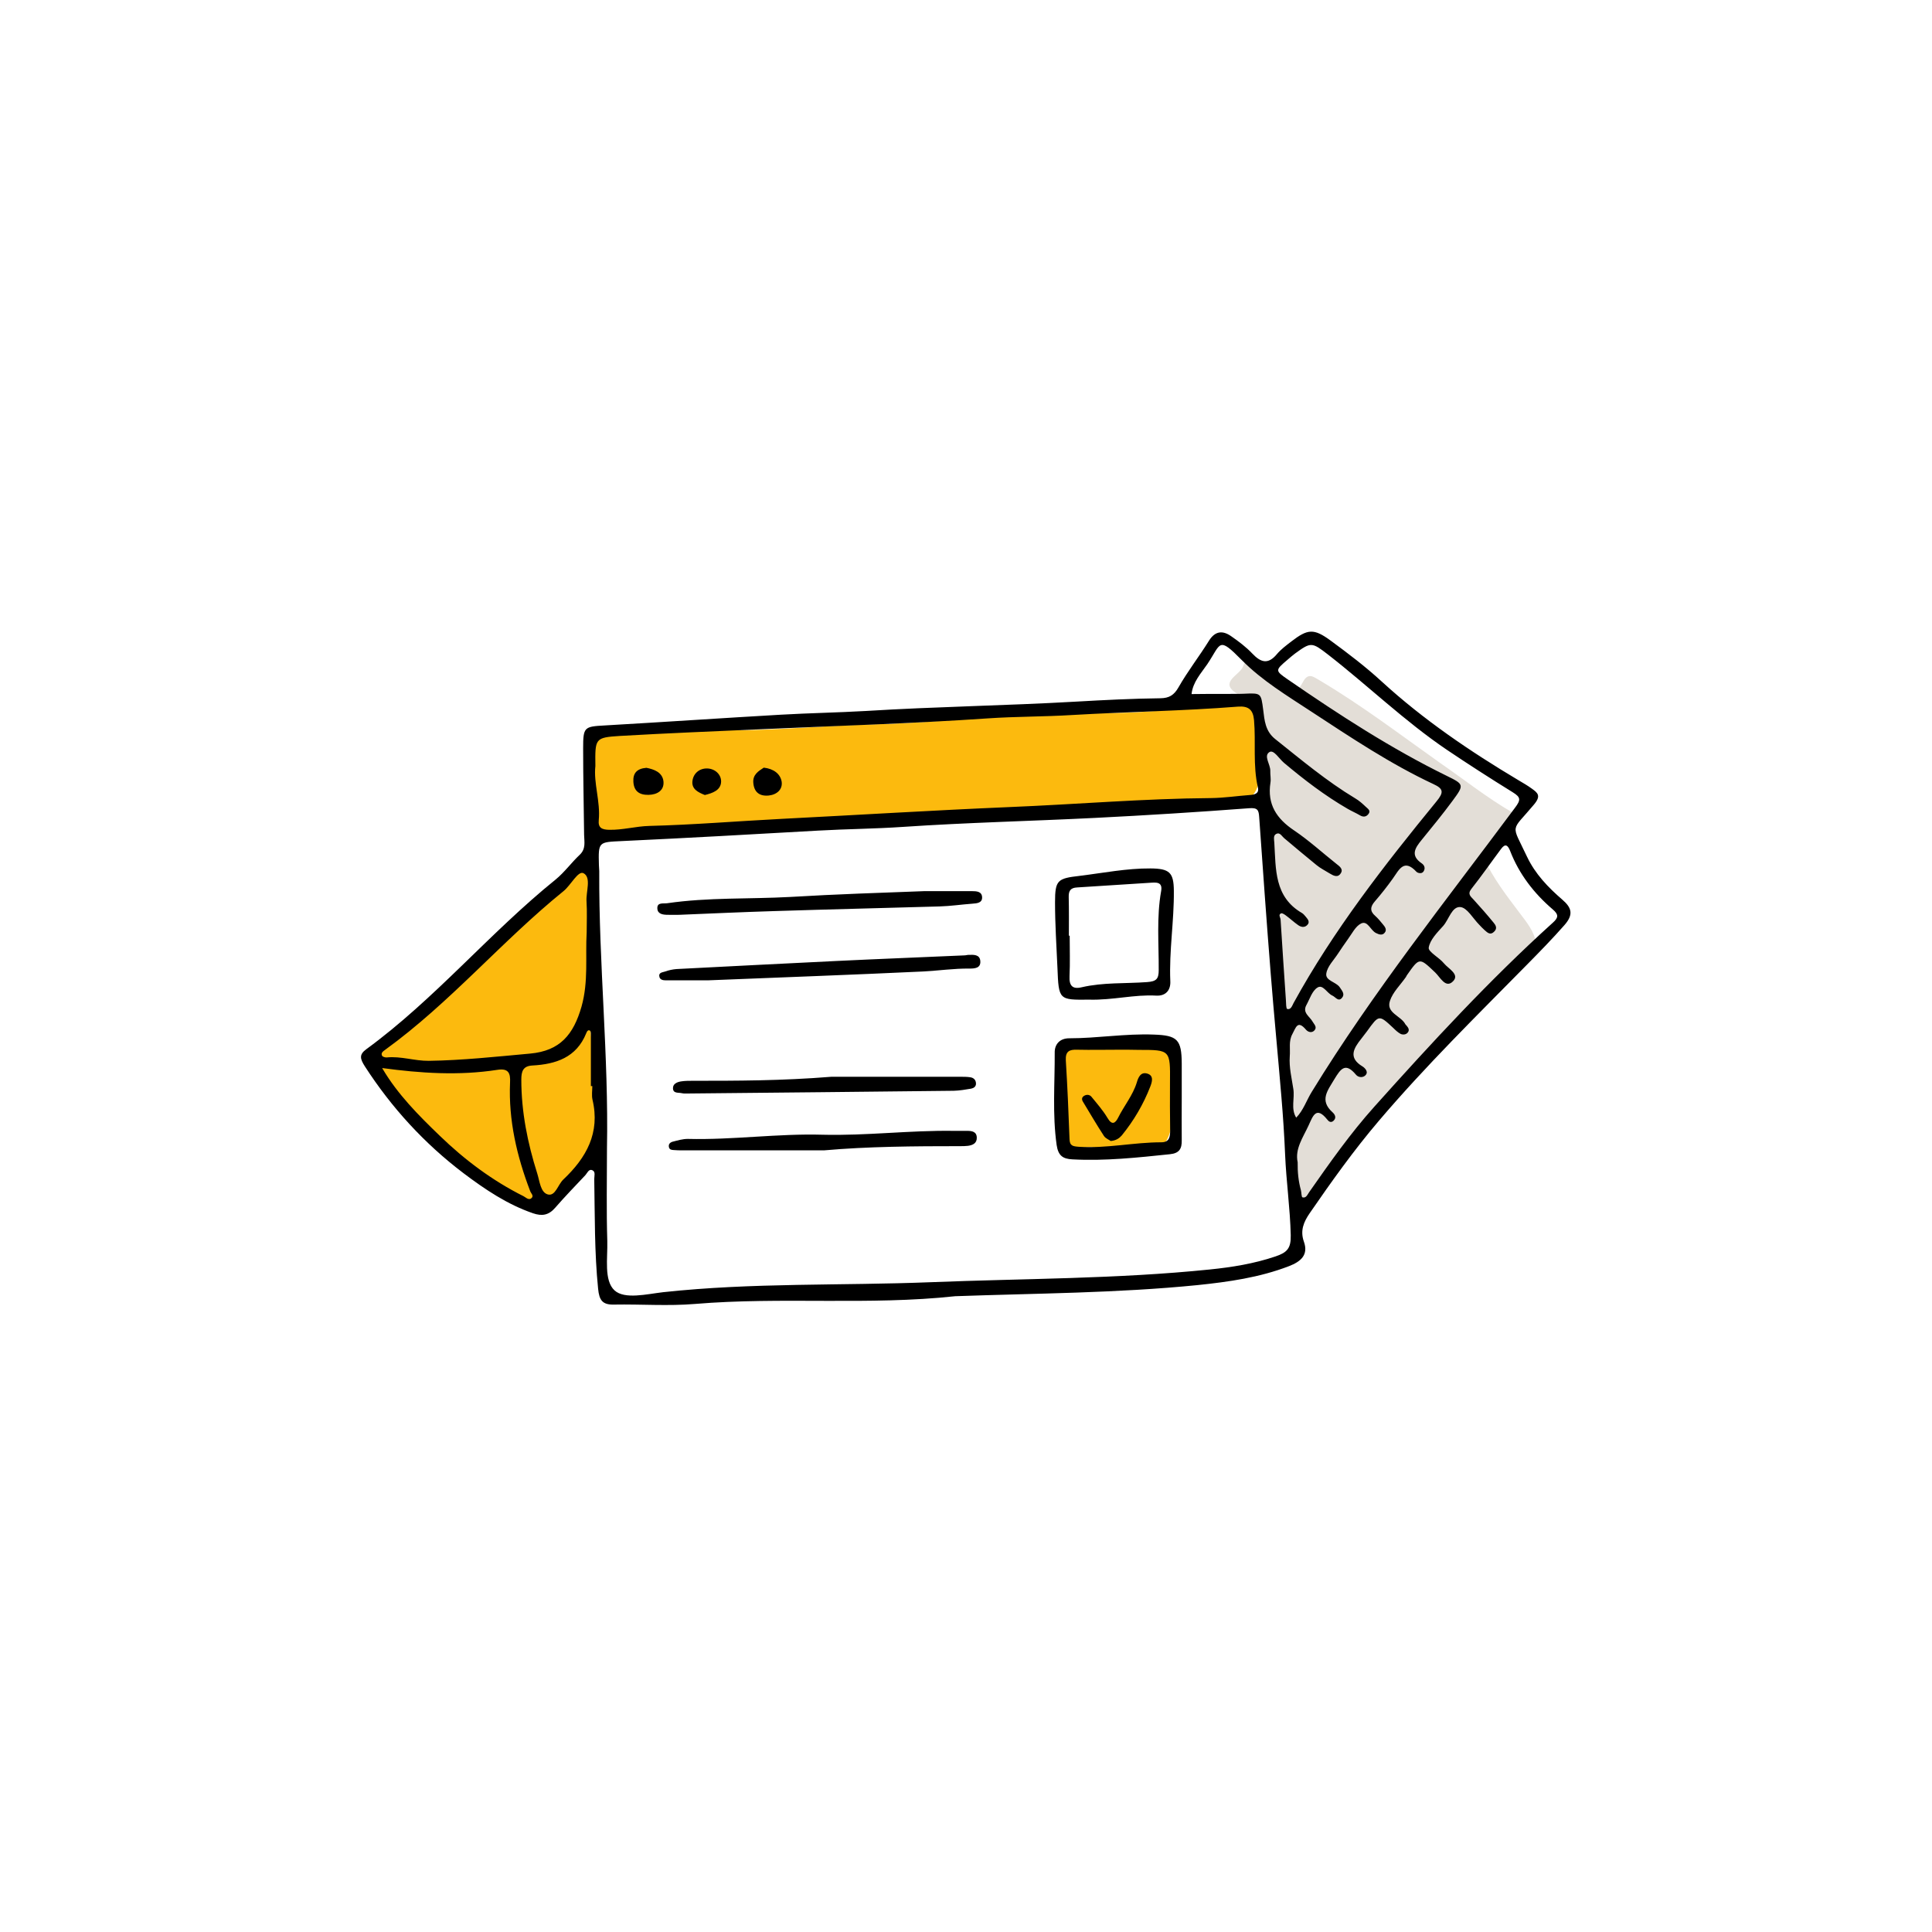 <?xml version="1.0" encoding="utf-8"?>
<!-- Generator: Adobe Illustrator 28.4.1, SVG Export Plug-In . SVG Version: 6.00 Build 0)  -->
<svg version="1.1" id="Layer_1" xmlns="http://www.w3.org/2000/svg" xmlns:xlink="http://www.w3.org/1999/xlink" x="0px" y="0px"
	 viewBox="0 0 120 120" style="enable-background:new 0 0 120 120;" xml:space="preserve">
<style type="text/css">
	.st0{fill:transparent;}
	.st1{fill:#FCBA0E;}
	.st2{fill:#B5A997;}
	.st3{fill:#050400;}
	.st4{fill:#E3DED7;}
	.st5{stroke:#000000;stroke-width:0.3;stroke-miterlimit:10;}
	.st6{stroke:#000000;stroke-width:0.4;stroke-miterlimit:10;}
</style>
<rect y="-0.24" class="st0" width="120" height="120"/>
<g>
	<path class="st1" d="M43.41,45.31c3.64,0.2,7.26-0.24,10.89-0.32c2.55-0.05,5.11-0.32,7.67-0.46c2.31-0.13,4.61-0.27,6.93-0.25
		c2.48,0.02,4.97-0.35,7.45-0.61c0.94-0.1,1.46,0.01,1.64,1.13c0.18,1.12,0.13,2.22,0.2,3.33c0.07,1.15-0.72,1.9-1.86,1.74
		c-1.44-0.2-2.85,0.3-4.23,0.21c-2.06-0.13-4.03,0.46-6.09,0.39c-1.35-0.04-2.79-0.06-4.15-0.09c-1.57-0.04-3.08,0.91-4.65,0.22
		c-0.17-0.08-0.4-0.09-0.59-0.06c-3.67,0.67-7.42,0.23-11.09,0.76c-2.4,0.35-4.84,0-7.25,0.43c-0.74,0.13-1.39-0.29-1.39-1.35
		c-0.01-1.42,0.25-2.85-0.16-4.27c-0.1-0.36,0.06-0.6,0.49-0.62c0.31-0.02,0.62-0.17,0.93-0.17C39.9,45.31,41.65,45.31,43.41,45.31z
		"/>
	<path class="st1" d="M36.67,54.4c-0.25,3.78-0.32,7.54,0.21,11.32c0.23,1.65,0.09,3.34,0.1,5.02c0.01,0.68-0.29,1.22-0.81,1.67
		c-0.6,0.52-1.17,1.06-1.65,1.71c-0.43,0.58-0.9,0.73-1.79,0.41c-3.14-1.13-5.25-3.53-7.59-5.66c-0.77-0.7-0.99-1.79-1.76-2.53
		c-0.32-0.32-0.25-0.86,0.22-1.25c2.98-2.44,5.48-5.45,8.55-7.75c1.17-0.88,1.98-1.87,2.82-2.93c0.31-0.38,0.74-0.44,1.14-0.6
		C36.78,53.54,36.77,53.96,36.67,54.4z"/>
	<path class="st1" d="M72.92,67.46c0,0.4,0.02,0.8,0,1.2c-0.17,3.07-1.12,3.15-3.73,2.97c-0.39-0.03-0.76-0.23-1.14-0.34
		c-0.59-0.16-1.43,0.29-1.74-0.38c-0.25-0.53-0.04-1.26-0.11-1.89c-0.1-1.07-0.26-2.12-0.25-3.2c0.01-0.69,0.23-0.86,0.9-0.87
		c1.54-0.02,3.09,0.11,4.63-0.35c0.74-0.22,1.37,0.32,1.44,1.19C72.95,66.34,72.91,66.9,72.92,67.46
		C72.91,67.46,72.91,67.46,72.92,67.46z"/>
	<path class="st4" d="M93.93,50.46c-0.51,0.85-0.9,1.72-1.63,2.37c-0.42,0.38-0.05,0.67,0.1,0.94c0.63,1.21,1.49,2.26,2.3,3.35
		c1.01,1.36,0.94,2.05-0.47,3.05c-2.44,1.71-4.41,3.89-6.43,6.06c-2.06,2.21-3.76,4.67-5.51,7.11c-0.42,0.58-1.05,1.38-1.5,1.31
		c-0.64-0.1-0.1-1.02-0.24-1.57c-1.04-4.14-1.31-8.39-1.29-12.62c0.02-4.2-0.17-8.36-0.66-12.52c-0.02-0.2-0.1-0.42-0.04-0.59
		c0.63-1.95-0.16-3.23-1.78-4.3c-1.07-0.7,0.24-1.12,0.43-1.66c0.26-0.73,0.58-0.12,0.84,0.09c0.43,0.35,0.86,0.71,1.28,1.07
		c0.58,0.49,1.18,0.62,1.58-0.16c0.33-0.64,0.65-0.37,1.04-0.14c2.62,1.55,5.03,3.39,7.5,5.14C90.93,48.41,92.33,49.53,93.93,50.46z
		"/>
	<path d="M59.33,80.51c-5.37,0.58-10.78,0.03-16.16,0.48c-1.67,0.14-3.35,0.01-5.03,0.04c-0.73,0.02-0.92-0.28-0.99-0.98
		c-0.23-2.27-0.2-4.55-0.24-6.82c0-0.19,0.09-0.45-0.11-0.54c-0.23-0.11-0.32,0.17-0.45,0.31c-0.63,0.67-1.27,1.33-1.87,2.02
		c-0.4,0.46-0.81,0.53-1.37,0.34c-1.6-0.55-2.98-1.48-4.32-2.49c-2.44-1.85-4.47-4.07-6.13-6.64c-0.3-0.47-0.36-0.73,0.09-1.06
		c4.27-3.12,7.66-7.23,11.76-10.54c0.55-0.45,0.98-1.05,1.5-1.54c0.39-0.37,0.28-0.8,0.27-1.23c-0.02-1.8-0.06-3.59-0.06-5.39
		c0-1.31,0.07-1.34,1.32-1.41c3.66-0.21,7.32-0.46,10.98-0.67c1.75-0.1,3.51-0.13,5.26-0.23c4.34-0.27,8.69-0.33,13.04-0.58
		c1.75-0.1,3.51-0.19,5.26-0.21c0.54-0.01,0.84-0.19,1.12-0.68c0.57-1,1.28-1.91,1.89-2.89c0.39-0.63,0.87-0.65,1.4-0.27
		c0.46,0.32,0.91,0.66,1.29,1.06c0.53,0.56,0.98,0.7,1.53,0.04c0.25-0.3,0.58-0.54,0.9-0.79c1.02-0.78,1.39-0.82,2.44-0.05
		c1.09,0.8,2.17,1.62,3.17,2.54c2.6,2.38,5.49,4.34,8.51,6.14c0.27,0.16,0.55,0.32,0.81,0.51c0.38,0.27,0.59,0.45,0.14,0.99
		c-1.46,1.75-1.43,1.12-0.43,3.25c0.51,1.07,1.31,1.9,2.19,2.66c0.58,0.5,0.71,0.92,0.13,1.58c-0.74,0.84-1.52,1.64-2.3,2.43
		c-3.14,3.19-6.33,6.32-9.23,9.73c-1.55,1.82-2.94,3.77-4.29,5.73c-0.37,0.54-0.61,1.08-0.36,1.78c0.29,0.82-0.2,1.23-0.92,1.51
		c-1.84,0.71-3.76,0.98-5.69,1.18C69.38,80.32,64.35,80.33,59.33,80.51z M23.75,66.34c-0.06,0.07-0.07,0.06-0.03-0.03
		c0.01,0.02,0.03,0.04,0.04,0.07c0.94,1.59,2.23,2.89,3.55,4.16c1.55,1.5,3.27,2.79,5.21,3.76c0.14,0.07,0.33,0.29,0.51,0.1
		c0.13-0.14-0.05-0.28-0.1-0.42c-0.83-2.17-1.35-4.4-1.25-6.74c0.03-0.58-0.09-0.9-0.79-0.79C28.5,66.82,26.12,66.66,23.75,66.34z
		 M37.7,71.33c0,1.92-0.04,3.84,0.02,5.75c0.03,1.06-0.22,2.45,0.45,3.07c0.63,0.57,1.99,0.23,3.02,0.11
		c5.53-0.6,11.08-0.4,16.62-0.62c5.78-0.23,11.57-0.2,17.33-0.79c1.38-0.14,2.75-0.36,4.08-0.81c0.71-0.24,0.97-0.49,0.95-1.32
		c-0.04-1.68-0.28-3.34-0.35-5.01c-0.05-1.19-0.13-2.39-0.23-3.58c-0.21-2.54-0.46-5.07-0.66-7.61c-0.26-3.25-0.49-6.51-0.72-9.77
		c-0.03-0.43-0.09-0.59-0.62-0.55c-3.18,0.24-6.36,0.44-9.55,0.6c-3.98,0.2-7.98,0.29-11.96,0.56c-1.76,0.12-3.51,0.13-5.26,0.23
		c-4.06,0.23-8.12,0.46-12.19,0.65c-1.46,0.07-1.47,0.03-1.43,1.5c0,0.12,0.02,0.24,0.02,0.36C37.19,59.85,37.81,65.58,37.7,71.33z
		 M36.98,47.58c-0.12,1.06,0.32,2.2,0.21,3.36c-0.05,0.49,0.21,0.59,0.64,0.6c0.85,0.02,1.66-0.22,2.5-0.24
		c2.75-0.07,5.5-0.3,8.24-0.44c4.7-0.24,9.4-0.53,14.1-0.73c4.19-0.17,8.37-0.53,12.56-0.56c0.8-0.01,1.59-0.13,2.39-0.19
		c0.31-0.02,0.6-0.09,0.51-0.47c-0.32-1.38-0.12-2.79-0.24-4.18c-0.06-0.64-0.33-0.89-1-0.84c-3.42,0.27-6.86,0.32-10.28,0.52
		c-1.76,0.11-3.51,0.09-5.26,0.21c-4.66,0.32-9.33,0.46-13.99,0.67c-2.95,0.13-5.9,0.25-8.85,0.42
		C36.95,45.81,36.96,45.86,36.98,47.58z M76.05,43.1C76.05,43.1,76.05,43.1,76.05,43.1c0.4-0.01,0.8,0.01,1.2-0.01
		c1.09-0.05,1.07-0.05,1.21,1c0.08,0.66,0.13,1.32,0.74,1.81c1.62,1.29,3.2,2.62,4.98,3.69c0.24,0.14,0.45,0.33,0.65,0.52
		c0.12,0.12,0.35,0.24,0.15,0.47c-0.15,0.18-0.34,0.17-0.53,0.05c-0.24-0.14-0.5-0.25-0.74-0.39c-1.42-0.82-2.71-1.81-3.96-2.86
		c-0.3-0.25-0.63-0.83-0.9-0.67c-0.39,0.24,0.07,0.77,0.05,1.18c-0.01,0.24,0.05,0.48,0.01,0.72c-0.21,1.35,0.38,2.24,1.47,2.97
		c0.92,0.62,1.75,1.38,2.62,2.07c0.19,0.15,0.44,0.32,0.29,0.57c-0.19,0.33-0.47,0.17-0.72,0.02c-0.27-0.17-0.56-0.31-0.8-0.51
		c-0.68-0.55-1.35-1.12-2.02-1.68c-0.14-0.12-0.26-0.38-0.49-0.25c-0.19,0.1-0.12,0.36-0.11,0.54c0.1,1.64-0.01,3.37,1.72,4.37
		c0.1,0.06,0.17,0.16,0.25,0.25c0.13,0.15,0.26,0.33,0.06,0.51c-0.17,0.16-0.38,0.11-0.55-0.01c-0.26-0.18-0.49-0.4-0.75-0.59
		c-0.09-0.07-0.24-0.17-0.31-0.14c-0.19,0.08-0.04,0.25-0.03,0.39c0.11,1.67,0.21,3.34,0.33,5c0.01,0.19,0.01,0.53,0.08,0.55
		c0.22,0.06,0.3-0.18,0.39-0.36c2.48-4.52,5.63-8.56,8.88-12.53c0.47-0.57,0.44-0.79-0.19-1.08c-2.67-1.25-5.12-2.89-7.58-4.5
		c-1.49-0.98-3.04-1.91-4.31-3.19c-1.49-1.51-1.28-1.06-2.15,0.24c-0.39,0.57-0.9,1.11-0.98,1.86C74.69,43.1,75.37,43.1,76.05,43.1z
		 M80.11,65.61c-0.05,0.69,0.12,1.35,0.22,2.02c0.1,0.59-0.17,1.23,0.18,1.79c0.45-0.46,0.64-1.08,0.97-1.61
		c3.79-6.18,8.31-11.84,12.62-17.64c0.37-0.49,0.36-0.65-0.14-0.96c-1.39-0.86-2.76-1.74-4.11-2.65c-2.61-1.77-4.88-3.97-7.36-5.9
		c-1.01-0.78-1.06-0.79-2.05-0.07c-0.16,0.12-0.31,0.25-0.46,0.38c-0.79,0.67-0.79,0.68,0.02,1.24c3.18,2.19,6.41,4.29,9.88,5.99
		c1.06,0.52,1.07,0.55,0.34,1.54c-0.61,0.83-1.27,1.63-1.92,2.43c-0.4,0.49-0.72,0.96,0,1.45c0.18,0.12,0.25,0.32,0.11,0.52
		c-0.12,0.16-0.36,0.08-0.43,0.01c-0.78-0.84-1.08-0.13-1.47,0.42c-0.35,0.49-0.72,0.96-1.11,1.41c-0.29,0.33-0.33,0.61,0.02,0.91
		c0.18,0.16,0.33,0.35,0.48,0.53c0.13,0.15,0.26,0.34,0.1,0.52c-0.15,0.18-0.36,0.1-0.54,0.01c-0.34-0.17-0.51-0.79-0.92-0.59
		c-0.35,0.17-0.57,0.64-0.83,0.99c-0.21,0.29-0.41,0.59-0.61,0.89c-0.26,0.4-0.65,0.78-0.72,1.22c-0.08,0.46,0.61,0.52,0.84,0.87
		c0.13,0.2,0.33,0.41,0.14,0.64c-0.23,0.28-0.4-0.04-0.6-0.13c-0.34-0.15-0.59-0.72-0.93-0.5c-0.33,0.2-0.48,0.71-0.69,1.09
		c-0.26,0.48,0.21,0.7,0.39,1.03c0.09,0.16,0.29,0.33,0.12,0.53c-0.16,0.19-0.4,0.12-0.53-0.03c-0.53-0.63-0.63-0.13-0.85,0.27
		C80.03,64.67,80.15,65.14,80.11,65.61z M80.6,72.19c-0.01,0.63,0.05,1.18,0.2,1.73c0.04,0.15,0.03,0.43,0.1,0.45
		c0.23,0.06,0.3-0.16,0.42-0.33c1.28-1.83,2.56-3.65,4.05-5.31c3.54-3.95,7.14-7.86,11.08-11.42c0.36-0.32,0.36-0.51,0-0.82
		c-1.17-1-2.09-2.19-2.65-3.63c-0.14-0.36-0.3-0.49-0.56-0.14c-0.62,0.83-1.21,1.68-1.85,2.49c-0.26,0.33-0.04,0.47,0.14,0.67
		c0.43,0.47,0.85,0.95,1.25,1.44c0.12,0.14,0.23,0.34,0.04,0.53c-0.24,0.26-0.42,0.09-0.6-0.07c-0.12-0.11-0.23-0.22-0.34-0.34
		c-0.39-0.39-0.75-1.06-1.17-1.1c-0.53-0.05-0.71,0.76-1.07,1.17c-0.37,0.41-0.82,0.86-0.9,1.35c-0.04,0.26,0.65,0.61,0.95,0.98
		c0.27,0.33,0.99,0.68,0.56,1.11c-0.46,0.47-0.8-0.26-1.11-0.55c-0.98-0.93-0.97-0.95-1.76,0.18c-0.02,0.03-0.03,0.07-0.06,0.11
		c-0.34,0.49-0.81,0.93-0.99,1.48c-0.25,0.75,0.69,0.92,0.96,1.45c0.02,0.03,0.05,0.06,0.08,0.09c0.11,0.13,0.19,0.27,0.07,0.42
		c-0.11,0.14-0.3,0.15-0.44,0.09c-0.17-0.09-0.32-0.23-0.46-0.37c-0.89-0.83-0.89-0.83-1.63,0.2c-0.12,0.16-0.24,0.32-0.36,0.47
		c-0.48,0.6-0.82,1.18,0.08,1.72c0.16,0.1,0.35,0.32,0.22,0.5c-0.15,0.22-0.48,0.2-0.63,0.01c-0.66-0.79-0.95-0.36-1.34,0.28
		c-0.41,0.7-0.95,1.31-0.11,2.06c0.12,0.11,0.27,0.32,0.06,0.52c-0.16,0.15-0.3,0.05-0.39-0.07c-0.69-0.86-0.89-0.23-1.16,0.36
		C80.93,70.66,80.42,71.36,80.6,72.19z M36.44,57.9c0-0.64,0.03-1.28-0.01-1.91c-0.04-0.61,0.31-1.48-0.18-1.75
		c-0.34-0.19-0.79,0.74-1.25,1.11c-3.84,3.11-7.05,6.94-11.07,9.85c-0.12,0.09-0.29,0.19-0.2,0.37c0.03,0.07,0.2,0.12,0.29,0.11
		c0.88-0.09,1.74,0.22,2.61,0.21c2.11-0.03,4.2-0.26,6.3-0.45c1.86-0.17,2.69-1.18,3.19-2.92C36.56,60.95,36.35,59.43,36.44,57.9z
		 M36.79,67.46c-0.03,0-0.06,0-0.09,0c0-1.03,0-2.07,0-3.1c0-0.12,0.01-0.29-0.05-0.34c-0.12-0.09-0.2,0.05-0.24,0.16
		c-0.61,1.51-1.89,1.92-3.34,2c-0.59,0.03-0.69,0.37-0.69,0.88c0,2,0.39,3.94,0.99,5.83c0.15,0.47,0.2,1.18,0.66,1.3
		c0.47,0.12,0.62-0.61,0.96-0.93c1.43-1.35,2.3-2.9,1.81-4.96C36.74,68.03,36.79,67.73,36.79,67.46z"/>
	<path d="M67.65,62.09c-1.89,0.02-1.89,0.02-1.97-1.97c-0.06-1.36-0.15-2.71-0.15-4.07c0-1.4,0.16-1.49,1.54-1.65
		c1.46-0.18,2.91-0.47,4.39-0.46c1.18,0.01,1.44,0.25,1.45,1.38c0.02,1.88-0.3,3.74-0.22,5.62c0.03,0.56-0.28,0.93-0.87,0.9
		C70.46,61.76,69.12,62.13,67.65,62.09z M66.39,58.12c0.02,0,0.03,0,0.05,0c0,0.84,0.03,1.68-0.01,2.51
		c-0.03,0.59,0.18,0.83,0.76,0.69c1.33-0.31,2.7-0.22,4.05-0.32c0.59-0.04,0.73-0.2,0.73-0.75c0.01-1.63-0.14-3.27,0.15-4.9
		c0.11-0.6-0.33-0.54-0.68-0.52c-1.51,0.09-3.02,0.2-4.53,0.29c-0.42,0.02-0.54,0.21-0.53,0.6C66.4,56.53,66.39,57.33,66.39,58.12z"
		/>
	<path d="M73.4,68.2c0,0.88-0.01,1.76,0,2.63c0.01,0.52-0.15,0.8-0.73,0.86c-2.02,0.21-4.03,0.43-6.06,0.32
		c-0.59-0.03-0.88-0.22-0.98-0.89c-0.27-1.91-0.11-3.83-0.12-5.74c-0.01-0.5,0.3-0.89,0.9-0.89c1.75,0,3.5-0.3,5.26-0.23
		c1.46,0.05,1.72,0.31,1.73,1.79C73.4,66.76,73.4,67.48,73.4,68.2C73.4,68.2,73.4,68.2,73.4,68.2z M69.53,65.2
		C69.53,65.2,69.53,65.2,69.53,65.2c-0.88,0-1.75,0.02-2.63,0c-0.49-0.02-0.73,0.11-0.7,0.66c0.1,1.63,0.17,3.25,0.23,4.88
		c0.01,0.44,0.21,0.46,0.59,0.49c1.72,0.11,3.4-0.28,5.11-0.28c0.5,0,0.55-0.34,0.55-0.73c-0.01-0.99-0.02-1.99-0.01-2.98
		c0.02-2.03,0.02-2.03-1.94-2.03C70.32,65.2,69.92,65.2,69.53,65.2z"/>
	<path d="M57.42,55.35c1.1,0,2.02,0,2.94,0c0.3,0,0.62,0.02,0.64,0.37c0.02,0.36-0.31,0.39-0.61,0.41
		c-0.68,0.05-1.35,0.15-2.03,0.17c-3.43,0.1-6.86,0.18-10.3,0.29c-1.96,0.06-3.91,0.15-5.86,0.23c-0.24,0.01-0.48,0-0.72,0
		c-0.29,0-0.63-0.04-0.65-0.38c-0.03-0.42,0.37-0.3,0.62-0.34c2.54-0.37,5.1-0.25,7.65-0.39C51.93,55.54,54.77,55.45,57.42,55.35z"
		/>
	<path d="M51.19,71.45c-3.03,0-5.9,0-8.77,0c-0.2,0-0.4,0-0.6-0.02c-0.11-0.01-0.23-0.02-0.27-0.17c-0.05-0.21,0.09-0.31,0.24-0.35
		c0.31-0.08,0.62-0.17,0.93-0.17c2.8,0.07,5.58-0.34,8.37-0.26c2.72,0.07,5.42-0.28,8.14-0.24c0.28,0,0.56,0,0.84,0
		c0.29,0,0.59,0.04,0.6,0.42c0.01,0.35-0.25,0.47-0.55,0.51c-0.16,0.02-0.32,0.02-0.48,0.02C56.78,71.19,53.91,71.21,51.19,71.45z"
		/>
	<path d="M43.98,60.89c-0.88,0-1.75,0-2.63,0c-0.16,0-0.34-0.03-0.39-0.2c-0.08-0.3,0.2-0.29,0.36-0.35
		c0.22-0.08,0.46-0.13,0.7-0.15c3.3-0.17,6.6-0.34,9.9-0.5c2.66-0.13,5.33-0.23,7.99-0.35c0.08,0,0.16-0.03,0.24-0.03
		c0.32-0.01,0.71-0.04,0.74,0.39c0.03,0.44-0.35,0.46-0.68,0.46c-0.96-0.01-1.91,0.13-2.86,0.18C52.9,60.55,48.44,60.71,43.98,60.89
		z"/>
	<path d="M51.64,66.88c2.43,0,5.23,0,8.02,0c0.2,0,0.4,0,0.6,0.03c0.22,0.03,0.36,0.17,0.36,0.4c0,0.19-0.15,0.28-0.31,0.31
		c-0.35,0.06-0.71,0.12-1.07,0.13c-5.51,0.06-11.02,0.12-16.53,0.17c-0.12,0-0.24,0.01-0.36-0.02c-0.21-0.05-0.54,0.03-0.55-0.3
		c-0.01-0.28,0.25-0.39,0.49-0.43c0.24-0.04,0.48-0.04,0.72-0.04C45.77,67.13,48.53,67.13,51.64,66.88z"/>
	<path d="M40.15,47.69c0.46,0.09,1,0.27,1.06,0.85c0.05,0.55-0.38,0.82-0.93,0.83c-0.56,0.01-0.91-0.22-0.94-0.82
		C39.31,48.03,39.55,47.74,40.15,47.69z"/>
	<path d="M47.44,47.68c0.62,0.07,1.03,0.39,1.11,0.87c0.07,0.47-0.28,0.8-0.79,0.86c-0.58,0.06-0.92-0.2-0.97-0.78
		C46.74,48.11,47.12,47.89,47.44,47.68z"/>
	<path d="M43.78,49.38c-0.4-0.16-0.84-0.36-0.77-0.88c0.06-0.47,0.44-0.78,0.91-0.77c0.47,0.01,0.87,0.35,0.87,0.81
		C44.78,49.08,44.27,49.26,43.78,49.38z"/>
	<path d="M68.99,70.87c-0.11-0.08-0.32-0.16-0.42-0.31c-0.45-0.69-0.87-1.41-1.3-2.12c-0.09-0.14-0.1-0.29,0.09-0.39
		c0.17-0.09,0.34-0.04,0.43,0.07c0.35,0.43,0.72,0.85,1,1.32c0.28,0.48,0.49,0.32,0.66-0.02c0.37-0.74,0.91-1.38,1.16-2.19
		c0.08-0.28,0.23-0.67,0.64-0.55c0.44,0.12,0.3,0.54,0.2,0.8c-0.43,1.11-1.03,2.13-1.78,3.05C69.52,70.7,69.32,70.84,68.99,70.87z"
		/>
</g>
</svg>
